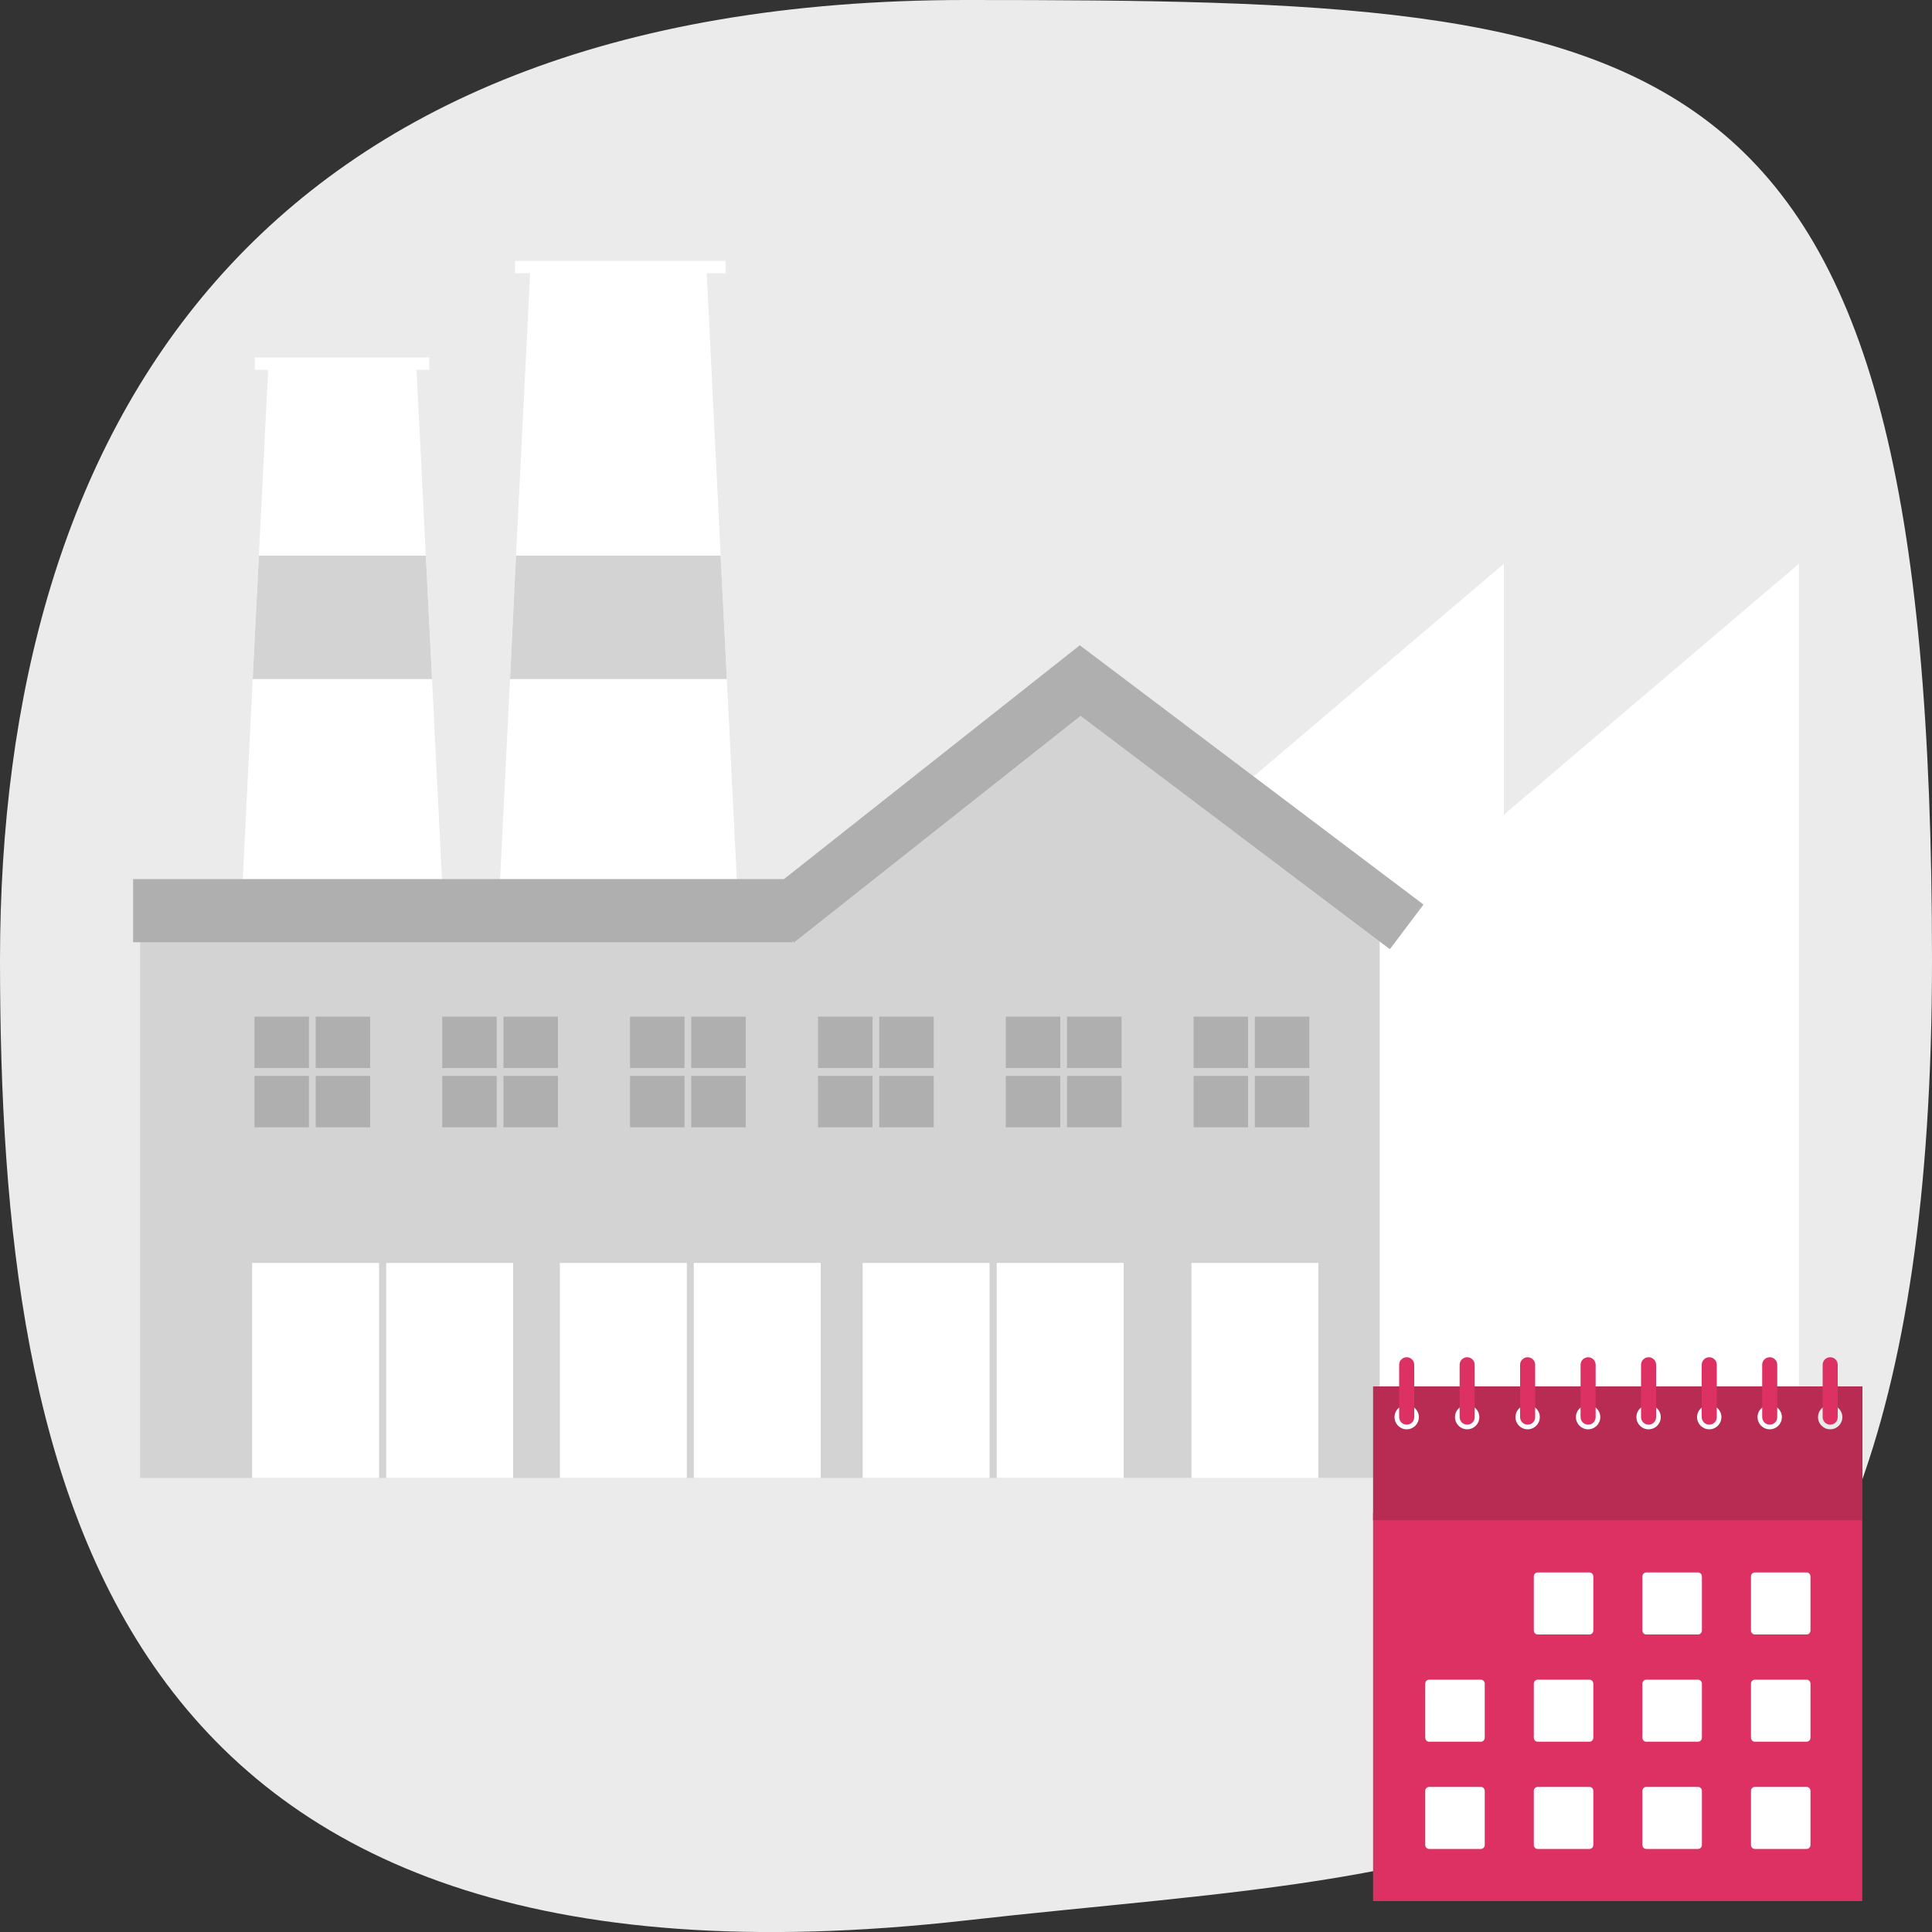 <?xml version="1.0" encoding="UTF-8"?>
<svg id="Ebene_1" xmlns="http://www.w3.org/2000/svg" version="1.1" viewBox="0 0 1000 1000">
  <rect x="0" y="0" width="1000" height="1000" fill="#333333" stroke="none"/>
  <!-- Generator: Adobe Illustrator 29.2.1, SVG Export Plug-In . SVG Version: 2.1.0 Build 116)  -->
  <defs>
    <style>
      .st0 {
        fill: #16aca7;
      }

      .st1 {
        fill: #cc1619;
      }

      .st2 {
        fill: #ebebeb;
      }

      .st3 {
        fill: #f9ca29;
      }

      .st4 {
        fill: #00903c;
      }

      .st5 {
        fill: #b82b52;
      }

      .st6 {
        fill: #009e94;
      }

      .st7 {
        fill: #afc30f;
      }

      .st8 {
        fill: #f39325;
      }

      .st9 {
        fill: #fff;
      }

      .st10 {
        fill: #b21718;
      }

      .st11 {
        fill: #289b37;
      }

      .st12 {
        fill: #e67916;
      }

      .st13 {
        fill: #ffcd00;
      }

      .st14 {
        fill: #de3163;
      }

      .st15 {
        fill: #f9b104;
      }

      .st16 {
        fill: #9caf10;
      }

      .st17 {
        display: none;
      }

      .st18 {
        fill: #d3d3d3;
      }

      .st19 {
        fill: #afafaf;
      }
    </style>
  </defs>
  <g id="HG">
    <path class="st2" d="M0,497C0,222.5,131,0,500,0s500,11.1,500,497-225.6,465.9-500,497C54.9,1044.3,0,771.4,0,497Z"/>
  </g>
  <g id="company">
    <g>
      <polygon class="st9" points="376.2 351.5 373 287.6 365.8 141.4 375.6 141.4 375.6 135 266.6 135 266.6 141.4 274.4 141.4 267.1 287.6 264 351.5 257.7 477.8 382.5 477.8 376.2 351.5"/>
      <polygon class="st18" points="376.2 351.5 264 351.5 267.1 287.6 373 287.6 376.2 351.5"/>
      <polygon class="st9" points="223.6 351.5 220.4 287.6 215.6 191.4 222.2 191.4 222.2 185 131.9 185 131.9 191.4 138.8 191.4 134 287.6 130.8 351.5 124.5 477.8 229.9 477.8 223.6 351.5"/>
      <polygon class="st9" points="778.4 421.7 778.4 291.8 577.9 462.2 577.9 765 730.7 765 730.7 765 931.1 765 931.1 291.8 778.4 421.7"/>
      <polygon class="st18" points="714.1 765 714.1 465.1 559.1 348.3 410.2 465.1 72.5 465.1 72.5 765 714.1 765"/>
      <g>
        <rect class="st19" x="131.7" y="526.2" width="28.2" height="26.6"/>
        <rect class="st19" x="163.4" y="526.2" width="28.2" height="26.6"/>
        <rect class="st19" x="131.7" y="556.9" width="28.2" height="26.6"/>
        <rect class="st19" x="163.4" y="556.9" width="28.2" height="26.6"/>
      </g>
      <g>
        <rect class="st19" x="228.9" y="526.2" width="28.2" height="26.6"/>
        <rect class="st19" x="260.6" y="526.2" width="28.2" height="26.6"/>
        <rect class="st19" x="228.9" y="556.9" width="28.2" height="26.6"/>
        <rect class="st19" x="260.6" y="556.9" width="28.2" height="26.6"/>
      </g>
      <g>
        <rect class="st19" x="326.1" y="526.2" width="28.2" height="26.6"/>
        <rect class="st19" x="357.8" y="526.2" width="28.2" height="26.6"/>
        <rect class="st19" x="326.1" y="556.9" width="28.2" height="26.6"/>
        <rect class="st19" x="357.8" y="556.9" width="28.2" height="26.6"/>
      </g>
      <g>
        <rect class="st19" x="423.4" y="526.2" width="28.2" height="26.6"/>
        <rect class="st19" x="455.1" y="526.2" width="28.2" height="26.6"/>
        <rect class="st19" x="423.4" y="556.9" width="28.2" height="26.6"/>
        <rect class="st19" x="455.1" y="556.9" width="28.2" height="26.6"/>
      </g>
      <g>
        <rect class="st19" x="520.6" y="526.2" width="28.2" height="26.6"/>
        <rect class="st19" x="552.3" y="526.2" width="28.2" height="26.6"/>
        <rect class="st19" x="520.6" y="556.9" width="28.2" height="26.6"/>
        <rect class="st19" x="552.3" y="556.9" width="28.2" height="26.6"/>
      </g>
      <g>
        <rect class="st19" x="617.8" y="526.2" width="28.2" height="26.6"/>
        <rect class="st19" x="649.5" y="526.2" width="28.2" height="26.6"/>
        <rect class="st19" x="617.8" y="556.9" width="28.2" height="26.6"/>
        <rect class="st19" x="649.5" y="556.9" width="28.2" height="26.6"/>
      </g>
      <rect class="st9" x="130.5" y="653.7" width="65.7" height="111.3"/>
      <rect class="st9" x="199.9" y="653.7" width="65.7" height="111.3"/>
      <rect class="st9" x="289.8" y="653.7" width="65.7" height="111.3"/>
      <rect class="st9" x="359.1" y="653.7" width="65.7" height="111.3"/>
      <rect class="st9" x="446.5" y="653.7" width="65.7" height="111.3"/>
      <rect class="st9" x="515.9" y="653.7" width="65.7" height="111.3"/>
      <rect class="st9" x="616.7" y="653.7" width="65.7" height="111.3"/>
      <polygon class="st19" points="558.9 334 405.8 455 68.9 455 68.9 487.7 410.3 487.7 410.3 486.9 411 487.8 559.3 370.5 719.4 491.3 736.8 468.2 558.9 334"/>
      <polygon class="st18" points="220.4 287.6 223.6 351.5 130.8 351.5 134 287.6 220.4 287.6"/>
    </g>
  </g>
  <g id="WIJ" class="st17">
    <rect class="st1" x="710.7" y="783.1" width="253.2" height="200.9"/>
    <path class="st10" d="M710.7,717.6v69.3h253.3v-69.3h-253.3ZM728.1,739.8c-3.5,0-6.3-2.8-6.3-6.3s2.8-6.3,6.3-6.3,6.3,2.8,6.3,6.3-2.8,6.3-6.3,6.3ZM759.4,739.8c-3.5,0-6.3-2.8-6.3-6.3s2.8-6.3,6.3-6.3,6.3,2.8,6.3,6.3-2.8,6.3-6.3,6.3ZM790.7,739.8c-3.5,0-6.3-2.8-6.3-6.3s2.8-6.3,6.3-6.3,6.3,2.8,6.3,6.3-2.8,6.3-6.3,6.3ZM822,739.8c-3.5,0-6.3-2.8-6.3-6.3s2.8-6.3,6.3-6.3,6.3,2.8,6.3,6.3-2.8,6.3-6.3,6.3ZM853.3,739.8c-3.5,0-6.3-2.8-6.3-6.3s2.8-6.3,6.3-6.3,6.3,2.8,6.3,6.3-2.8,6.3-6.3,6.3ZM884.7,739.8c-3.5,0-6.3-2.8-6.3-6.3s2.8-6.3,6.3-6.3,6.3,2.8,6.3,6.3-2.8,6.3-6.3,6.3ZM916,739.8c-3.5,0-6.3-2.8-6.3-6.3s2.8-6.3,6.3-6.3,6.3,2.8,6.3,6.3-2.8,6.3-6.3,6.3ZM947.3,739.8c-3.5,0-6.3-2.8-6.3-6.3s2.8-6.3,6.3-6.3,6.3,2.8,6.3,6.3-2.8,6.3-6.3,6.3Z"/>
    <g>
      <g>
        <path class="st9" d="M739.7,924.9h26.8c1.1,0,2,.9,2,2.1v27.9c0,1.2-.9,2.1-2,2.1h-26.8c-1.1,0-2-.9-2-2.1v-27.9c0-1.2.9-2.1,2-2.1Z"/>
        <path class="st9" d="M795.9,924.9h26.8c1.1,0,2,.9,2,2.1v27.9c0,1.2-.9,2.1-2,2.1h-26.8c-1.1,0-2-.9-2-2.1v-27.9c0-1.2.9-2.1,2-2.1Z"/>
        <path class="st9" d="M852.1,924.9h26.8c1.1,0,2,.9,2,2.1v27.9c0,1.2-.9,2.1-2,2.1h-26.8c-1.1,0-2-.9-2-2.1v-27.9c0-1.2.9-2.1,2-2.1Z"/>
        <path class="st9" d="M908.3,924.9h26.8c1.1,0,2,.9,2,2.1v27.9c0,1.2-.9,2.1-2,2.1h-26.8c-1.1,0-2-.9-2-2.1v-27.9c0-1.2.9-2.1,2-2.1Z"/>
      </g>
      <g>
        <path class="st9" d="M739.7,869.4h26.8c1.1,0,2,.9,2,2.1v27.9c0,1.2-.9,2.1-2,2.1h-26.8c-1.1,0-2-.9-2-2.1v-27.9c0-1.2.9-2.1,2-2.1Z"/>
        <path class="st9" d="M795.9,869.4h26.8c1.1,0,2,.9,2,2.1v27.9c0,1.2-.9,2.1-2,2.1h-26.8c-1.1,0-2-.9-2-2.1v-27.9c0-1.2.9-2.1,2-2.1Z"/>
        <path class="st9" d="M852.1,869.4h26.8c1.1,0,2,.9,2,2.1v27.9c0,1.2-.9,2.1-2,2.1h-26.8c-1.1,0-2-.9-2-2.1v-27.9c0-1.2.9-2.1,2-2.1Z"/>
        <path class="st9" d="M908.3,869.4h26.8c1.1,0,2,.9,2,2.1v27.9c0,1.2-.9,2.1-2,2.1h-26.8c-1.1,0-2-.9-2-2.1v-27.9c0-1.2.9-2.1,2-2.1Z"/>
      </g>
      <g>
        <path class="st9" d="M795.9,813.9h26.8c1.1,0,2,.9,2,2.1v27.9c0,1.2-.9,2.1-2,2.1h-26.8c-1.1,0-2-.9-2-2.1v-27.9c0-1.2.9-2.1,2-2.1Z"/>
        <path class="st9" d="M852.1,813.9h26.8c1.1,0,2,.9,2,2.1v27.9c0,1.2-.9,2.1-2,2.1h-26.8c-1.1,0-2-.9-2-2.1v-27.9c0-1.2.9-2.1,2-2.1Z"/>
        <path class="st9" d="M908.3,813.9h26.8c1.1,0,2,.9,2,2.1v27.9c0,1.2-.9,2.1-2,2.1h-26.8c-1.1,0-2-.9-2-2.1v-27.9c0-1.2.9-2.1,2-2.1Z"/>
      </g>
    </g>
    <g>
      <path class="st1" d="M728.1,702.5c-2.1,0-3.9,1.7-3.9,3.9v27.1c0,2.1,1.7,3.9,3.9,3.9s3.9-1.7,3.9-3.9v-27.1c0-2.1-1.7-3.9-3.9-3.9Z"/>
      <path class="st1" d="M759.4,702.5c-2.1,0-3.9,1.7-3.9,3.9v27.1c0,2.1,1.7,3.9,3.9,3.9s3.9-1.7,3.9-3.9v-27.1c0-2.1-1.7-3.9-3.9-3.9Z"/>
      <path class="st1" d="M790.7,702.5c-2.1,0-3.9,1.7-3.9,3.9v27.1c0,2.1,1.7,3.9,3.9,3.9s3.9-1.7,3.9-3.9v-27.1c0-2.1-1.7-3.9-3.9-3.9Z"/>
      <path class="st1" d="M822,702.5c-2.1,0-3.9,1.7-3.9,3.9v27.1c0,2.1,1.7,3.9,3.9,3.9s3.9-1.7,3.9-3.9v-27.1c0-2.1-1.7-3.9-3.9-3.9Z"/>
      <path class="st1" d="M853.3,702.5c-2.1,0-3.9,1.7-3.9,3.9v27.1c0,2.1,1.7,3.9,3.9,3.9s3.9-1.7,3.9-3.9v-27.1c0-2.1-1.7-3.9-3.9-3.9Z"/>
      <path class="st1" d="M884.7,702.5c-2.1,0-3.9,1.7-3.9,3.9v27.1c0,2.1,1.7,3.9,3.9,3.9s3.9-1.7,3.9-3.9v-27.1c0-2.1-1.7-3.9-3.9-3.9Z"/>
      <path class="st1" d="M916,702.5c-2.1,0-3.9,1.7-3.9,3.9v27.1c0,2.1,1.7,3.9,3.9,3.9s3.9-1.7,3.9-3.9v-27.1c0-2.1-1.7-3.9-3.9-3.9Z"/>
      <path class="st1" d="M947.3,702.5c-2.1,0-3.9,1.7-3.9,3.9v27.1c0,2.1,1.7,3.9,3.9,3.9s3.9-1.7,3.9-3.9v-27.1c0-2.1-1.7-3.9-3.9-3.9Z"/>
    </g>
  </g>
  <g id="OÖJ">
    <rect class="st14" x="710.7" y="783.1" width="253.2" height="200.9"/>
    <path class="st5" d="M710.7,717.6v69.3h253.3v-69.3h-253.3ZM728.1,739.8c-3.5,0-6.3-2.8-6.3-6.3s2.8-6.3,6.3-6.3,6.3,2.8,6.3,6.3-2.8,6.3-6.3,6.3ZM759.4,739.8c-3.5,0-6.3-2.8-6.3-6.3s2.8-6.3,6.3-6.3,6.3,2.8,6.3,6.3-2.8,6.3-6.3,6.3ZM790.7,739.8c-3.5,0-6.3-2.8-6.3-6.3s2.8-6.3,6.3-6.3,6.3,2.8,6.3,6.3-2.8,6.3-6.3,6.3ZM822,739.8c-3.5,0-6.3-2.8-6.3-6.3s2.8-6.3,6.3-6.3,6.3,2.8,6.3,6.3-2.8,6.3-6.3,6.3ZM853.3,739.8c-3.5,0-6.3-2.8-6.3-6.3s2.8-6.3,6.3-6.3,6.3,2.8,6.3,6.3-2.8,6.3-6.3,6.3ZM884.7,739.8c-3.5,0-6.3-2.8-6.3-6.3s2.8-6.3,6.3-6.3,6.3,2.8,6.3,6.3-2.8,6.3-6.3,6.3ZM916,739.8c-3.5,0-6.3-2.8-6.3-6.3s2.8-6.3,6.3-6.3,6.3,2.8,6.3,6.3-2.8,6.3-6.3,6.3ZM947.3,739.8c-3.5,0-6.3-2.8-6.3-6.3s2.8-6.3,6.3-6.3,6.3,2.8,6.3,6.3-2.8,6.3-6.3,6.3Z"/>
    <g>
      <g>
        <path class="st9" d="M739.7,924.9h26.8c1.1,0,2,.9,2,2.1v27.9c0,1.2-.9,2.1-2,2.1h-26.8c-1.1,0-2-.9-2-2.1v-27.9c0-1.2.9-2.1,2-2.1Z"/>
        <path class="st9" d="M795.9,924.9h26.8c1.1,0,2,.9,2,2.1v27.9c0,1.2-.9,2.1-2,2.1h-26.8c-1.1,0-2-.9-2-2.1v-27.9c0-1.2.9-2.1,2-2.1Z"/>
        <path class="st9" d="M852.1,924.9h26.8c1.1,0,2,.9,2,2.1v27.9c0,1.2-.9,2.1-2,2.1h-26.8c-1.1,0-2-.9-2-2.1v-27.9c0-1.2.9-2.1,2-2.1Z"/>
        <path class="st9" d="M908.3,924.9h26.8c1.1,0,2,.9,2,2.1v27.9c0,1.2-.9,2.1-2,2.1h-26.8c-1.1,0-2-.9-2-2.1v-27.9c0-1.2.9-2.1,2-2.1Z"/>
      </g>
      <g>
        <path class="st9" d="M739.7,869.4h26.8c1.1,0,2,.9,2,2.1v27.9c0,1.2-.9,2.1-2,2.1h-26.8c-1.1,0-2-.9-2-2.1v-27.9c0-1.2.9-2.1,2-2.1Z"/>
        <path class="st9" d="M795.9,869.4h26.8c1.1,0,2,.9,2,2.1v27.9c0,1.2-.9,2.1-2,2.1h-26.8c-1.1,0-2-.9-2-2.1v-27.9c0-1.2.9-2.1,2-2.1Z"/>
        <path class="st9" d="M852.1,869.4h26.8c1.1,0,2,.9,2,2.1v27.9c0,1.2-.9,2.1-2,2.1h-26.8c-1.1,0-2-.9-2-2.1v-27.9c0-1.2.9-2.1,2-2.1Z"/>
        <path class="st9" d="M908.3,869.4h26.8c1.1,0,2,.9,2,2.1v27.9c0,1.2-.9,2.1-2,2.1h-26.8c-1.1,0-2-.9-2-2.1v-27.9c0-1.2.9-2.1,2-2.1Z"/>
      </g>
      <g>
        <path class="st9" d="M795.9,813.9h26.8c1.1,0,2,.9,2,2.1v27.9c0,1.2-.9,2.1-2,2.1h-26.8c-1.1,0-2-.9-2-2.1v-27.9c0-1.2.9-2.1,2-2.1Z"/>
        <path class="st9" d="M852.1,813.9h26.8c1.1,0,2,.9,2,2.1v27.9c0,1.2-.9,2.1-2,2.1h-26.8c-1.1,0-2-.9-2-2.1v-27.9c0-1.2.9-2.1,2-2.1Z"/>
        <path class="st9" d="M908.3,813.9h26.8c1.1,0,2,.9,2,2.1v27.9c0,1.2-.9,2.1-2,2.1h-26.8c-1.1,0-2-.9-2-2.1v-27.9c0-1.2.9-2.1,2-2.1Z"/>
      </g>
    </g>
    <g>
      <path class="st14" d="M728.1,702.5c-2.1,0-3.9,1.7-3.9,3.9v27.1c0,2.1,1.7,3.9,3.9,3.9s3.9-1.7,3.9-3.9v-27.1c0-2.1-1.7-3.9-3.9-3.9Z"/>
      <path class="st14" d="M759.4,702.5c-2.1,0-3.9,1.7-3.9,3.9v27.1c0,2.1,1.7,3.9,3.9,3.9s3.9-1.7,3.9-3.9v-27.1c0-2.1-1.7-3.9-3.9-3.9Z"/>
      <path class="st14" d="M790.7,702.5c-2.1,0-3.9,1.7-3.9,3.9v27.1c0,2.1,1.7,3.9,3.9,3.9s3.9-1.7,3.9-3.9v-27.1c0-2.1-1.7-3.9-3.9-3.9Z"/>
      <path class="st14" d="M822,702.5c-2.1,0-3.9,1.7-3.9,3.9v27.1c0,2.1,1.7,3.9,3.9,3.9s3.9-1.7,3.9-3.9v-27.1c0-2.1-1.7-3.9-3.9-3.9Z"/>
      <path class="st14" d="M853.3,702.5c-2.1,0-3.9,1.7-3.9,3.9v27.1c0,2.1,1.7,3.9,3.9,3.9s3.9-1.7,3.9-3.9v-27.1c0-2.1-1.7-3.9-3.9-3.9Z"/>
      <path class="st14" d="M884.7,702.5c-2.1,0-3.9,1.7-3.9,3.9v27.1c0,2.1,1.7,3.9,3.9,3.9s3.9-1.7,3.9-3.9v-27.1c0-2.1-1.7-3.9-3.9-3.9Z"/>
      <path class="st14" d="M916,702.5c-2.1,0-3.9,1.7-3.9,3.9v27.1c0,2.1,1.7,3.9,3.9,3.9s3.9-1.7,3.9-3.9v-27.1c0-2.1-1.7-3.9-3.9-3.9Z"/>
      <path class="st14" d="M947.3,702.5c-2.1,0-3.9,1.7-3.9,3.9v27.1c0,2.1,1.7,3.9,3.9,3.9s3.9-1.7,3.9-3.9v-27.1c0-2.1-1.7-3.9-3.9-3.9Z"/>
    </g>
  </g>
  <g id="TIJ" class="st17">
    <g>
      <rect class="st13" x="710.7" y="783.1" width="253.2" height="200.9"/>
      <path class="st15" d="M710.7,717.6v69.3h253.3v-69.3h-253.3ZM728.1,739.8c-3.5,0-6.3-2.8-6.3-6.3s2.8-6.3,6.3-6.3,6.3,2.8,6.3,6.3-2.8,6.3-6.3,6.3ZM759.4,739.8c-3.5,0-6.3-2.8-6.3-6.3s2.8-6.3,6.3-6.3,6.3,2.8,6.3,6.3-2.8,6.3-6.3,6.3ZM790.7,739.8c-3.5,0-6.3-2.8-6.3-6.3s2.8-6.3,6.3-6.3,6.3,2.8,6.3,6.3-2.8,6.3-6.3,6.3ZM822,739.8c-3.5,0-6.3-2.8-6.3-6.3s2.8-6.3,6.3-6.3,6.3,2.8,6.3,6.3-2.8,6.3-6.3,6.3ZM853.3,739.8c-3.5,0-6.3-2.8-6.3-6.3s2.8-6.3,6.3-6.3,6.3,2.8,6.3,6.3-2.8,6.3-6.3,6.3ZM884.7,739.8c-3.5,0-6.3-2.8-6.3-6.3s2.8-6.3,6.3-6.3,6.3,2.8,6.3,6.3-2.8,6.3-6.3,6.3ZM916,739.8c-3.5,0-6.3-2.8-6.3-6.3s2.8-6.3,6.3-6.3,6.3,2.8,6.3,6.3-2.8,6.3-6.3,6.3ZM947.3,739.8c-3.5,0-6.3-2.8-6.3-6.3s2.8-6.3,6.3-6.3,6.3,2.8,6.3,6.3-2.8,6.3-6.3,6.3Z"/>
      <g>
        <g>
          <path class="st9" d="M739.7,924.9h26.8c1.1,0,2,.9,2,2.1v27.9c0,1.2-.9,2.1-2,2.1h-26.8c-1.1,0-2-.9-2-2.1v-27.9c0-1.2.9-2.1,2-2.1Z"/>
          <path class="st9" d="M795.9,924.9h26.8c1.1,0,2,.9,2,2.1v27.9c0,1.2-.9,2.1-2,2.1h-26.8c-1.1,0-2-.9-2-2.1v-27.9c0-1.2.9-2.1,2-2.1Z"/>
          <path class="st9" d="M852.1,924.9h26.8c1.1,0,2,.9,2,2.1v27.9c0,1.2-.9,2.1-2,2.1h-26.8c-1.1,0-2-.9-2-2.1v-27.9c0-1.2.9-2.1,2-2.1Z"/>
          <path class="st9" d="M908.3,924.9h26.8c1.1,0,2,.9,2,2.1v27.9c0,1.2-.9,2.1-2,2.1h-26.8c-1.1,0-2-.9-2-2.1v-27.9c0-1.2.9-2.1,2-2.1Z"/>
        </g>
        <g>
          <path class="st9" d="M739.7,869.4h26.8c1.1,0,2,.9,2,2.1v27.9c0,1.2-.9,2.1-2,2.1h-26.8c-1.1,0-2-.9-2-2.1v-27.9c0-1.2.9-2.1,2-2.1Z"/>
          <path class="st9" d="M795.9,869.4h26.8c1.1,0,2,.9,2,2.1v27.9c0,1.2-.9,2.1-2,2.1h-26.8c-1.1,0-2-.9-2-2.1v-27.9c0-1.2.9-2.1,2-2.1Z"/>
          <path class="st9" d="M852.1,869.4h26.8c1.1,0,2,.9,2,2.1v27.9c0,1.2-.9,2.1-2,2.1h-26.8c-1.1,0-2-.9-2-2.1v-27.9c0-1.2.9-2.1,2-2.1Z"/>
          <path class="st9" d="M908.3,869.4h26.8c1.1,0,2,.9,2,2.1v27.9c0,1.2-.9,2.1-2,2.1h-26.8c-1.1,0-2-.9-2-2.1v-27.9c0-1.2.9-2.1,2-2.1Z"/>
        </g>
        <g>
          <path class="st9" d="M795.9,813.9h26.8c1.1,0,2,.9,2,2.1v27.9c0,1.2-.9,2.1-2,2.1h-26.8c-1.1,0-2-.9-2-2.1v-27.9c0-1.2.9-2.1,2-2.1Z"/>
          <path class="st9" d="M852.1,813.9h26.8c1.1,0,2,.9,2,2.1v27.9c0,1.2-.9,2.1-2,2.1h-26.8c-1.1,0-2-.9-2-2.1v-27.9c0-1.2.9-2.1,2-2.1Z"/>
          <path class="st9" d="M908.3,813.9h26.8c1.1,0,2,.9,2,2.1v27.9c0,1.2-.9,2.1-2,2.1h-26.8c-1.1,0-2-.9-2-2.1v-27.9c0-1.2.9-2.1,2-2.1Z"/>
        </g>
      </g>
      <path class="st13" d="M728.1,702.5c-2.1,0-3.9,1.7-3.9,3.9v27.1c0,2.1,1.7,3.9,3.9,3.9s3.9-1.7,3.9-3.9v-27.1c0-2.1-1.7-3.9-3.9-3.9Z"/>
      <path class="st13" d="M759.4,702.5c-2.1,0-3.9,1.7-3.9,3.9v27.1c0,2.1,1.7,3.9,3.9,3.9s3.9-1.7,3.9-3.9v-27.1c0-2.1-1.7-3.9-3.9-3.9Z"/>
      <path class="st13" d="M790.7,702.5c-2.1,0-3.9,1.7-3.9,3.9v27.1c0,2.1,1.7,3.9,3.9,3.9s3.9-1.7,3.9-3.9v-27.1c0-2.1-1.7-3.9-3.9-3.9Z"/>
      <path class="st13" d="M822,702.5c-2.1,0-3.9,1.7-3.9,3.9v27.1c0,2.1,1.7,3.9,3.9,3.9s3.9-1.7,3.9-3.9v-27.1c0-2.1-1.7-3.9-3.9-3.9Z"/>
      <path class="st13" d="M853.3,702.5c-2.1,0-3.9,1.7-3.9,3.9v27.1c0,2.1,1.7,3.9,3.9,3.9s3.9-1.7,3.9-3.9v-27.1c0-2.1-1.7-3.9-3.9-3.9Z"/>
      <path class="st13" d="M884.7,702.5c-2.1,0-3.9,1.7-3.9,3.9v27.1c0,2.1,1.7,3.9,3.9,3.9s3.9-1.7,3.9-3.9v-27.1c0-2.1-1.7-3.9-3.9-3.9Z"/>
      <path class="st13" d="M916,702.5c-2.1,0-3.9,1.7-3.9,3.9v27.1c0,2.1,1.7,3.9,3.9,3.9s3.9-1.7,3.9-3.9v-27.1c0-2.1-1.7-3.9-3.9-3.9Z"/>
      <path class="st13" d="M947.3,702.5c-2.1,0-3.9,1.7-3.9,3.9v27.1c0,2.1,1.7,3.9,3.9,3.9s3.9-1.7,3.9-3.9v-27.1c0-2.1-1.7-3.9-3.9-3.9Z"/>
    </g>
  </g>
  <g id="SÜJ" class="st17">
    <rect class="st7" x="710.7" y="783.1" width="253.2" height="200.9"/>
    <path class="st16" d="M710.7,717.6v69.3h253.3v-69.3h-253.3ZM728.1,739.8c-3.5,0-6.3-2.8-6.3-6.3s2.8-6.3,6.3-6.3,6.3,2.8,6.3,6.3-2.8,6.3-6.3,6.3ZM759.4,739.8c-3.5,0-6.3-2.8-6.3-6.3s2.8-6.3,6.3-6.3,6.3,2.8,6.3,6.3-2.8,6.3-6.3,6.3ZM790.7,739.8c-3.5,0-6.3-2.8-6.3-6.3s2.8-6.3,6.3-6.3,6.3,2.8,6.3,6.3-2.8,6.3-6.3,6.3ZM822,739.8c-3.5,0-6.3-2.8-6.3-6.3s2.8-6.3,6.3-6.3,6.3,2.8,6.3,6.3-2.8,6.3-6.3,6.3ZM853.3,739.8c-3.5,0-6.3-2.8-6.3-6.3s2.8-6.3,6.3-6.3,6.3,2.8,6.3,6.3-2.8,6.3-6.3,6.3ZM884.7,739.8c-3.5,0-6.3-2.8-6.3-6.3s2.8-6.3,6.3-6.3,6.3,2.8,6.3,6.3-2.8,6.3-6.3,6.3ZM916,739.8c-3.5,0-6.3-2.8-6.3-6.3s2.8-6.3,6.3-6.3,6.3,2.8,6.3,6.3-2.8,6.3-6.3,6.3ZM947.3,739.8c-3.5,0-6.3-2.8-6.3-6.3s2.8-6.3,6.3-6.3,6.3,2.8,6.3,6.3-2.8,6.3-6.3,6.3Z"/>
    <g>
      <g>
        <path class="st9" d="M739.7,924.9h26.8c1.1,0,2,.9,2,2.1v27.9c0,1.2-.9,2.1-2,2.1h-26.8c-1.1,0-2-.9-2-2.1v-27.9c0-1.2.9-2.1,2-2.1Z"/>
        <path class="st9" d="M795.9,924.9h26.8c1.1,0,2,.9,2,2.1v27.9c0,1.2-.9,2.1-2,2.1h-26.8c-1.1,0-2-.9-2-2.1v-27.9c0-1.2.9-2.1,2-2.1Z"/>
        <path class="st9" d="M852.1,924.9h26.8c1.1,0,2,.9,2,2.1v27.9c0,1.2-.9,2.1-2,2.1h-26.8c-1.1,0-2-.9-2-2.1v-27.9c0-1.2.9-2.1,2-2.1Z"/>
        <path class="st9" d="M908.3,924.9h26.8c1.1,0,2,.9,2,2.1v27.9c0,1.2-.9,2.1-2,2.1h-26.8c-1.1,0-2-.9-2-2.1v-27.9c0-1.2.9-2.1,2-2.1Z"/>
      </g>
      <g>
        <path class="st9" d="M739.7,869.4h26.8c1.1,0,2,.9,2,2.1v27.9c0,1.2-.9,2.1-2,2.1h-26.8c-1.1,0-2-.9-2-2.1v-27.9c0-1.2.9-2.1,2-2.1Z"/>
        <path class="st9" d="M795.9,869.4h26.8c1.1,0,2,.9,2,2.1v27.9c0,1.2-.9,2.1-2,2.1h-26.8c-1.1,0-2-.9-2-2.1v-27.9c0-1.2.9-2.1,2-2.1Z"/>
        <path class="st9" d="M852.1,869.4h26.8c1.1,0,2,.9,2,2.1v27.9c0,1.2-.9,2.1-2,2.1h-26.8c-1.1,0-2-.9-2-2.1v-27.9c0-1.2.9-2.1,2-2.1Z"/>
        <path class="st9" d="M908.3,869.4h26.8c1.1,0,2,.9,2,2.1v27.9c0,1.2-.9,2.1-2,2.1h-26.8c-1.1,0-2-.9-2-2.1v-27.9c0-1.2.9-2.1,2-2.1Z"/>
      </g>
      <g>
        <path class="st9" d="M795.9,813.9h26.8c1.1,0,2,.9,2,2.1v27.9c0,1.2-.9,2.1-2,2.1h-26.8c-1.1,0-2-.9-2-2.1v-27.9c0-1.2.9-2.1,2-2.1Z"/>
        <path class="st9" d="M852.1,813.9h26.8c1.1,0,2,.9,2,2.1v27.9c0,1.2-.9,2.1-2,2.1h-26.8c-1.1,0-2-.9-2-2.1v-27.9c0-1.2.9-2.1,2-2.1Z"/>
        <path class="st9" d="M908.3,813.9h26.8c1.1,0,2,.9,2,2.1v27.9c0,1.2-.9,2.1-2,2.1h-26.8c-1.1,0-2-.9-2-2.1v-27.9c0-1.2.9-2.1,2-2.1Z"/>
      </g>
    </g>
    <g>
      <path class="st7" d="M728.1,702.5c-2.1,0-3.9,1.7-3.9,3.9v27.1c0,2.1,1.7,3.9,3.9,3.9s3.9-1.7,3.9-3.9v-27.1c0-2.1-1.7-3.9-3.9-3.9Z"/>
      <path class="st7" d="M759.4,702.5c-2.1,0-3.9,1.7-3.9,3.9v27.1c0,2.1,1.7,3.9,3.9,3.9s3.9-1.7,3.9-3.9v-27.1c0-2.1-1.7-3.9-3.9-3.9Z"/>
      <path class="st7" d="M790.7,702.5c-2.1,0-3.9,1.7-3.9,3.9v27.1c0,2.1,1.7,3.9,3.9,3.9s3.9-1.7,3.9-3.9v-27.1c0-2.1-1.7-3.9-3.9-3.9Z"/>
      <path class="st7" d="M822,702.5c-2.1,0-3.9,1.7-3.9,3.9v27.1c0,2.1,1.7,3.9,3.9,3.9s3.9-1.7,3.9-3.9v-27.1c0-2.1-1.7-3.9-3.9-3.9Z"/>
      <path class="st7" d="M853.3,702.5c-2.1,0-3.9,1.7-3.9,3.9v27.1c0,2.1,1.7,3.9,3.9,3.9s3.9-1.7,3.9-3.9v-27.1c0-2.1-1.7-3.9-3.9-3.9Z"/>
      <path class="st7" d="M884.7,702.5c-2.1,0-3.9,1.7-3.9,3.9v27.1c0,2.1,1.7,3.9,3.9,3.9s3.9-1.7,3.9-3.9v-27.1c0-2.1-1.7-3.9-3.9-3.9Z"/>
      <path class="st7" d="M916,702.5c-2.1,0-3.9,1.7-3.9,3.9v27.1c0,2.1,1.7,3.9,3.9,3.9s3.9-1.7,3.9-3.9v-27.1c0-2.1-1.7-3.9-3.9-3.9Z"/>
      <path class="st7" d="M947.3,702.5c-2.1,0-3.9,1.7-3.9,3.9v27.1c0,2.1,1.7,3.9,3.9,3.9s3.9-1.7,3.9-3.9v-27.1c0-2.1-1.7-3.9-3.9-3.9Z"/>
    </g>
  </g>
  <g id="STJ" class="st17">
    <rect class="st11" x="710.7" y="783.1" width="253.2" height="200.9"/>
    <path class="st4" d="M710.7,717.6v69.3h253.3v-69.3h-253.3ZM728.1,739.8c-3.5,0-6.3-2.8-6.3-6.3s2.8-6.3,6.3-6.3,6.3,2.8,6.3,6.3-2.8,6.3-6.3,6.3ZM759.4,739.8c-3.5,0-6.3-2.8-6.3-6.3s2.8-6.3,6.3-6.3,6.3,2.8,6.3,6.3-2.8,6.3-6.3,6.3ZM790.7,739.8c-3.5,0-6.3-2.8-6.3-6.3s2.8-6.3,6.3-6.3,6.3,2.8,6.3,6.3-2.8,6.3-6.3,6.3ZM822,739.8c-3.5,0-6.3-2.8-6.3-6.3s2.8-6.3,6.3-6.3,6.3,2.8,6.3,6.3-2.8,6.3-6.3,6.3ZM853.3,739.8c-3.5,0-6.3-2.8-6.3-6.3s2.8-6.3,6.3-6.3,6.3,2.8,6.3,6.3-2.8,6.3-6.3,6.3ZM884.7,739.8c-3.5,0-6.3-2.8-6.3-6.3s2.8-6.3,6.3-6.3,6.3,2.8,6.3,6.3-2.8,6.3-6.3,6.3ZM916,739.8c-3.5,0-6.3-2.8-6.3-6.3s2.8-6.3,6.3-6.3,6.3,2.8,6.3,6.3-2.8,6.3-6.3,6.3ZM947.3,739.8c-3.5,0-6.3-2.8-6.3-6.3s2.8-6.3,6.3-6.3,6.3,2.8,6.3,6.3-2.8,6.3-6.3,6.3Z"/>
    <g>
      <g>
        <path class="st9" d="M739.7,924.9h26.8c1.1,0,2,.9,2,2.1v27.9c0,1.2-.9,2.1-2,2.1h-26.8c-1.1,0-2-.9-2-2.1v-27.9c0-1.2.9-2.1,2-2.1Z"/>
        <path class="st9" d="M795.9,924.9h26.8c1.1,0,2,.9,2,2.1v27.9c0,1.2-.9,2.1-2,2.1h-26.8c-1.1,0-2-.9-2-2.1v-27.9c0-1.2.9-2.1,2-2.1Z"/>
        <path class="st9" d="M852.1,924.9h26.8c1.1,0,2,.9,2,2.1v27.9c0,1.2-.9,2.1-2,2.1h-26.8c-1.1,0-2-.9-2-2.1v-27.9c0-1.2.9-2.1,2-2.1Z"/>
        <path class="st9" d="M908.3,924.9h26.8c1.1,0,2,.9,2,2.1v27.9c0,1.2-.9,2.1-2,2.1h-26.8c-1.1,0-2-.9-2-2.1v-27.9c0-1.2.9-2.1,2-2.1Z"/>
      </g>
      <g>
        <path class="st9" d="M739.7,869.4h26.8c1.1,0,2,.9,2,2.1v27.9c0,1.2-.9,2.1-2,2.1h-26.8c-1.1,0-2-.9-2-2.1v-27.9c0-1.2.9-2.1,2-2.1Z"/>
        <path class="st9" d="M795.9,869.4h26.8c1.1,0,2,.9,2,2.1v27.9c0,1.2-.9,2.1-2,2.1h-26.8c-1.1,0-2-.9-2-2.1v-27.9c0-1.2.9-2.1,2-2.1Z"/>
        <path class="st9" d="M852.1,869.4h26.8c1.1,0,2,.9,2,2.1v27.9c0,1.2-.9,2.1-2,2.1h-26.8c-1.1,0-2-.9-2-2.1v-27.9c0-1.2.9-2.1,2-2.1Z"/>
        <path class="st9" d="M908.3,869.4h26.8c1.1,0,2,.9,2,2.1v27.9c0,1.2-.9,2.1-2,2.1h-26.8c-1.1,0-2-.9-2-2.1v-27.9c0-1.2.9-2.1,2-2.1Z"/>
      </g>
      <g>
        <path class="st9" d="M795.9,813.9h26.8c1.1,0,2,.9,2,2.1v27.9c0,1.2-.9,2.1-2,2.1h-26.8c-1.1,0-2-.9-2-2.1v-27.9c0-1.2.9-2.1,2-2.1Z"/>
        <path class="st9" d="M852.1,813.9h26.8c1.1,0,2,.9,2,2.1v27.9c0,1.2-.9,2.1-2,2.1h-26.8c-1.1,0-2-.9-2-2.1v-27.9c0-1.2.9-2.1,2-2.1Z"/>
        <path class="st9" d="M908.3,813.9h26.8c1.1,0,2,.9,2,2.1v27.9c0,1.2-.9,2.1-2,2.1h-26.8c-1.1,0-2-.9-2-2.1v-27.9c0-1.2.9-2.1,2-2.1Z"/>
      </g>
    </g>
    <g>
      <path class="st11" d="M728.1,702.5c-2.1,0-3.9,1.7-3.9,3.9v27.1c0,2.1,1.7,3.9,3.9,3.9s3.9-1.7,3.9-3.9v-27.1c0-2.1-1.7-3.9-3.9-3.9Z"/>
      <path class="st11" d="M759.4,702.5c-2.1,0-3.9,1.7-3.9,3.9v27.1c0,2.1,1.7,3.9,3.9,3.9s3.9-1.7,3.9-3.9v-27.1c0-2.1-1.7-3.9-3.9-3.9Z"/>
      <path class="st11" d="M790.7,702.5c-2.1,0-3.9,1.7-3.9,3.9v27.1c0,2.1,1.7,3.9,3.9,3.9s3.9-1.7,3.9-3.9v-27.1c0-2.1-1.7-3.9-3.9-3.9Z"/>
      <path class="st11" d="M822,702.5c-2.1,0-3.9,1.7-3.9,3.9v27.1c0,2.1,1.7,3.9,3.9,3.9s3.9-1.7,3.9-3.9v-27.1c0-2.1-1.7-3.9-3.9-3.9Z"/>
      <path class="st11" d="M853.3,702.5c-2.1,0-3.9,1.7-3.9,3.9v27.1c0,2.1,1.7,3.9,3.9,3.9s3.9-1.7,3.9-3.9v-27.1c0-2.1-1.7-3.9-3.9-3.9Z"/>
      <path class="st11" d="M884.7,702.5c-2.1,0-3.9,1.7-3.9,3.9v27.1c0,2.1,1.7,3.9,3.9,3.9s3.9-1.7,3.9-3.9v-27.1c0-2.1-1.7-3.9-3.9-3.9Z"/>
      <path class="st11" d="M916,702.5c-2.1,0-3.9,1.7-3.9,3.9v27.1c0,2.1,1.7,3.9,3.9,3.9s3.9-1.7,3.9-3.9v-27.1c0-2.1-1.7-3.9-3.9-3.9Z"/>
      <path class="st11" d="M947.3,702.5c-2.1,0-3.9,1.7-3.9,3.9v27.1c0,2.1,1.7,3.9,3.9,3.9s3.9-1.7,3.9-3.9v-27.1c0-2.1-1.7-3.9-3.9-3.9Z"/>
    </g>
  </g>
  <g id="SAJ" class="st17">
    <rect class="st0" x="710.7" y="783.1" width="253.2" height="200.9"/>
    <path class="st6" d="M710.7,717.6v69.3h253.3v-69.3h-253.3ZM728.1,739.8c-3.5,0-6.3-2.8-6.3-6.3s2.8-6.3,6.3-6.3,6.3,2.8,6.3,6.3-2.8,6.3-6.3,6.3ZM759.4,739.8c-3.5,0-6.3-2.8-6.3-6.3s2.8-6.3,6.3-6.3,6.3,2.8,6.3,6.3-2.8,6.3-6.3,6.3ZM790.7,739.8c-3.5,0-6.3-2.8-6.3-6.3s2.8-6.3,6.3-6.3,6.3,2.8,6.3,6.3-2.8,6.3-6.3,6.3ZM822,739.8c-3.5,0-6.3-2.8-6.3-6.3s2.8-6.3,6.3-6.3,6.3,2.8,6.3,6.3-2.8,6.3-6.3,6.3ZM853.3,739.8c-3.5,0-6.3-2.8-6.3-6.3s2.8-6.3,6.3-6.3,6.3,2.8,6.3,6.3-2.8,6.3-6.3,6.3ZM884.7,739.8c-3.5,0-6.3-2.8-6.3-6.3s2.8-6.3,6.3-6.3,6.3,2.8,6.3,6.3-2.8,6.3-6.3,6.3ZM916,739.8c-3.5,0-6.3-2.8-6.3-6.3s2.8-6.3,6.3-6.3,6.3,2.8,6.3,6.3-2.8,6.3-6.3,6.3ZM947.3,739.8c-3.5,0-6.3-2.8-6.3-6.3s2.8-6.3,6.3-6.3,6.3,2.8,6.3,6.3-2.8,6.3-6.3,6.3Z"/>
    <g>
      <g>
        <path class="st9" d="M739.7,924.9h26.8c1.1,0,2,.9,2,2.1v27.9c0,1.2-.9,2.1-2,2.1h-26.8c-1.1,0-2-.9-2-2.1v-27.9c0-1.2.9-2.1,2-2.1Z"/>
        <path class="st9" d="M795.9,924.9h26.8c1.1,0,2,.9,2,2.1v27.9c0,1.2-.9,2.1-2,2.1h-26.8c-1.1,0-2-.9-2-2.1v-27.9c0-1.2.9-2.1,2-2.1Z"/>
        <path class="st9" d="M852.1,924.9h26.8c1.1,0,2,.9,2,2.1v27.9c0,1.2-.9,2.1-2,2.1h-26.8c-1.1,0-2-.9-2-2.1v-27.9c0-1.2.9-2.1,2-2.1Z"/>
        <path class="st9" d="M908.3,924.9h26.8c1.1,0,2,.9,2,2.1v27.9c0,1.2-.9,2.1-2,2.1h-26.8c-1.1,0-2-.9-2-2.1v-27.9c0-1.2.9-2.1,2-2.1Z"/>
      </g>
      <g>
        <path class="st9" d="M739.7,869.4h26.8c1.1,0,2,.9,2,2.1v27.9c0,1.2-.9,2.1-2,2.1h-26.8c-1.1,0-2-.9-2-2.1v-27.9c0-1.2.9-2.1,2-2.1Z"/>
        <path class="st9" d="M795.9,869.4h26.8c1.1,0,2,.9,2,2.1v27.9c0,1.2-.9,2.1-2,2.1h-26.8c-1.1,0-2-.9-2-2.1v-27.9c0-1.2.9-2.1,2-2.1Z"/>
        <path class="st9" d="M852.1,869.4h26.8c1.1,0,2,.9,2,2.1v27.9c0,1.2-.9,2.1-2,2.1h-26.8c-1.1,0-2-.9-2-2.1v-27.9c0-1.2.9-2.1,2-2.1Z"/>
        <path class="st9" d="M908.3,869.4h26.8c1.1,0,2,.9,2,2.1v27.9c0,1.2-.9,2.1-2,2.1h-26.8c-1.1,0-2-.9-2-2.1v-27.9c0-1.2.9-2.1,2-2.1Z"/>
      </g>
      <g>
        <path class="st9" d="M795.9,813.9h26.8c1.1,0,2,.9,2,2.1v27.9c0,1.2-.9,2.1-2,2.1h-26.8c-1.1,0-2-.9-2-2.1v-27.9c0-1.2.9-2.1,2-2.1Z"/>
        <path class="st9" d="M852.1,813.9h26.8c1.1,0,2,.9,2,2.1v27.9c0,1.2-.9,2.1-2,2.1h-26.8c-1.1,0-2-.9-2-2.1v-27.9c0-1.2.9-2.1,2-2.1Z"/>
        <path class="st9" d="M908.3,813.9h26.8c1.1,0,2,.9,2,2.1v27.9c0,1.2-.9,2.1-2,2.1h-26.8c-1.1,0-2-.9-2-2.1v-27.9c0-1.2.9-2.1,2-2.1Z"/>
      </g>
    </g>
    <g>
      <path class="st0" d="M728.1,702.5c-2.1,0-3.9,1.7-3.9,3.9v27.1c0,2.1,1.7,3.9,3.9,3.9s3.9-1.7,3.9-3.9v-27.1c0-2.1-1.7-3.9-3.9-3.9Z"/>
      <path class="st0" d="M759.4,702.5c-2.1,0-3.9,1.7-3.9,3.9v27.1c0,2.1,1.7,3.9,3.9,3.9s3.9-1.7,3.9-3.9v-27.1c0-2.1-1.7-3.9-3.9-3.9Z"/>
      <path class="st0" d="M790.7,702.5c-2.1,0-3.9,1.7-3.9,3.9v27.1c0,2.1,1.7,3.9,3.9,3.9s3.9-1.7,3.9-3.9v-27.1c0-2.1-1.7-3.9-3.9-3.9Z"/>
      <path class="st0" d="M822,702.5c-2.1,0-3.9,1.7-3.9,3.9v27.1c0,2.1,1.7,3.9,3.9,3.9s3.9-1.7,3.9-3.9v-27.1c0-2.1-1.7-3.9-3.9-3.9Z"/>
      <path class="st0" d="M853.3,702.5c-2.1,0-3.9,1.7-3.9,3.9v27.1c0,2.1,1.7,3.9,3.9,3.9s3.9-1.7,3.9-3.9v-27.1c0-2.1-1.7-3.9-3.9-3.9Z"/>
      <path class="st0" d="M884.7,702.5c-2.1,0-3.9,1.7-3.9,3.9v27.1c0,2.1,1.7,3.9,3.9,3.9s3.9-1.7,3.9-3.9v-27.1c0-2.1-1.7-3.9-3.9-3.9Z"/>
      <path class="st0" d="M916,702.5c-2.1,0-3.9,1.7-3.9,3.9v27.1c0,2.1,1.7,3.9,3.9,3.9s3.9-1.7,3.9-3.9v-27.1c0-2.1-1.7-3.9-3.9-3.9Z"/>
      <path class="st0" d="M947.3,702.5c-2.1,0-3.9,1.7-3.9,3.9v27.1c0,2.1,1.7,3.9,3.9,3.9s3.9-1.7,3.9-3.9v-27.1c0-2.1-1.7-3.9-3.9-3.9Z"/>
    </g>
  </g>
  <g id="KÄJ" class="st17">
    <rect class="st8" x="710.7" y="783.1" width="253.2" height="200.9"/>
    <path class="st12" d="M710.7,717.6v69.3h253.3v-69.3h-253.3ZM728.1,739.8c-3.5,0-6.3-2.8-6.3-6.3s2.8-6.3,6.3-6.3,6.3,2.8,6.3,6.3-2.8,6.3-6.3,6.3ZM759.4,739.8c-3.5,0-6.3-2.8-6.3-6.3s2.8-6.3,6.3-6.3,6.3,2.8,6.3,6.3-2.8,6.3-6.3,6.3ZM790.7,739.8c-3.5,0-6.3-2.8-6.3-6.3s2.8-6.3,6.3-6.3,6.3,2.8,6.3,6.3-2.8,6.3-6.3,6.3ZM822,739.8c-3.5,0-6.3-2.8-6.3-6.3s2.8-6.3,6.3-6.3,6.3,2.8,6.3,6.3-2.8,6.3-6.3,6.3ZM853.3,739.8c-3.5,0-6.3-2.8-6.3-6.3s2.8-6.3,6.3-6.3,6.3,2.8,6.3,6.3-2.8,6.3-6.3,6.3ZM884.7,739.8c-3.5,0-6.3-2.8-6.3-6.3s2.8-6.3,6.3-6.3,6.3,2.8,6.3,6.3-2.8,6.3-6.3,6.3ZM916,739.8c-3.5,0-6.3-2.8-6.3-6.3s2.8-6.3,6.3-6.3,6.3,2.8,6.3,6.3-2.8,6.3-6.3,6.3ZM947.3,739.8c-3.5,0-6.3-2.8-6.3-6.3s2.8-6.3,6.3-6.3,6.3,2.8,6.3,6.3-2.8,6.3-6.3,6.3Z"/>
    <g>
      <g>
        <path class="st9" d="M739.7,924.9h26.8c1.1,0,2,.9,2,2.1v27.9c0,1.2-.9,2.1-2,2.1h-26.8c-1.1,0-2-.9-2-2.1v-27.9c0-1.2.9-2.1,2-2.1Z"/>
        <path class="st9" d="M795.9,924.9h26.8c1.1,0,2,.9,2,2.1v27.9c0,1.2-.9,2.1-2,2.1h-26.8c-1.1,0-2-.9-2-2.1v-27.9c0-1.2.9-2.1,2-2.1Z"/>
        <path class="st9" d="M852.1,924.9h26.8c1.1,0,2,.9,2,2.1v27.9c0,1.2-.9,2.1-2,2.1h-26.8c-1.1,0-2-.9-2-2.1v-27.9c0-1.2.9-2.1,2-2.1Z"/>
        <path class="st9" d="M908.3,924.9h26.8c1.1,0,2,.9,2,2.1v27.9c0,1.2-.9,2.1-2,2.1h-26.8c-1.1,0-2-.9-2-2.1v-27.9c0-1.2.9-2.1,2-2.1Z"/>
      </g>
      <g>
        <path class="st9" d="M739.7,869.4h26.8c1.1,0,2,.9,2,2.1v27.9c0,1.2-.9,2.1-2,2.1h-26.8c-1.1,0-2-.9-2-2.1v-27.9c0-1.2.9-2.1,2-2.1Z"/>
        <path class="st9" d="M795.9,869.4h26.8c1.1,0,2,.9,2,2.1v27.9c0,1.2-.9,2.1-2,2.1h-26.8c-1.1,0-2-.9-2-2.1v-27.9c0-1.2.9-2.1,2-2.1Z"/>
        <path class="st9" d="M852.1,869.4h26.8c1.1,0,2,.9,2,2.1v27.9c0,1.2-.9,2.1-2,2.1h-26.8c-1.1,0-2-.9-2-2.1v-27.9c0-1.2.9-2.1,2-2.1Z"/>
        <path class="st9" d="M908.3,869.4h26.8c1.1,0,2,.9,2,2.1v27.9c0,1.2-.9,2.1-2,2.1h-26.8c-1.1,0-2-.9-2-2.1v-27.9c0-1.2.9-2.1,2-2.1Z"/>
      </g>
      <g>
        <path class="st9" d="M795.9,813.9h26.8c1.1,0,2,.9,2,2.1v27.9c0,1.2-.9,2.1-2,2.1h-26.8c-1.1,0-2-.9-2-2.1v-27.9c0-1.2.9-2.1,2-2.1Z"/>
        <path class="st9" d="M852.1,813.9h26.8c1.1,0,2,.9,2,2.1v27.9c0,1.2-.9,2.1-2,2.1h-26.8c-1.1,0-2-.9-2-2.1v-27.9c0-1.2.9-2.1,2-2.1Z"/>
        <path class="st9" d="M908.3,813.9h26.8c1.1,0,2,.9,2,2.1v27.9c0,1.2-.9,2.1-2,2.1h-26.8c-1.1,0-2-.9-2-2.1v-27.9c0-1.2.9-2.1,2-2.1Z"/>
      </g>
    </g>
    <g>
      <path class="st8" d="M728.1,702.5c-2.1,0-3.9,1.7-3.9,3.9v27.1c0,2.1,1.7,3.9,3.9,3.9s3.9-1.7,3.9-3.9v-27.1c0-2.1-1.7-3.9-3.9-3.9Z"/>
      <path class="st8" d="M759.4,702.5c-2.1,0-3.9,1.7-3.9,3.9v27.1c0,2.1,1.7,3.9,3.9,3.9s3.9-1.7,3.9-3.9v-27.1c0-2.1-1.7-3.9-3.9-3.9Z"/>
      <path class="st8" d="M790.7,702.5c-2.1,0-3.9,1.7-3.9,3.9v27.1c0,2.1,1.7,3.9,3.9,3.9s3.9-1.7,3.9-3.9v-27.1c0-2.1-1.7-3.9-3.9-3.9Z"/>
      <path class="st8" d="M822,702.5c-2.1,0-3.9,1.7-3.9,3.9v27.1c0,2.1,1.7,3.9,3.9,3.9s3.9-1.7,3.9-3.9v-27.1c0-2.1-1.7-3.9-3.9-3.9Z"/>
      <path class="st8" d="M853.3,702.5c-2.1,0-3.9,1.7-3.9,3.9v27.1c0,2.1,1.7,3.9,3.9,3.9s3.9-1.7,3.9-3.9v-27.1c0-2.1-1.7-3.9-3.9-3.9Z"/>
      <path class="st8" d="M884.7,702.5c-2.1,0-3.9,1.7-3.9,3.9v27.1c0,2.1,1.7,3.9,3.9,3.9s3.9-1.7,3.9-3.9v-27.1c0-2.1-1.7-3.9-3.9-3.9Z"/>
      <path class="st8" d="M916,702.5c-2.1,0-3.9,1.7-3.9,3.9v27.1c0,2.1,1.7,3.9,3.9,3.9s3.9-1.7,3.9-3.9v-27.1c0-2.1-1.7-3.9-3.9-3.9Z"/>
      <path class="st8" d="M947.3,702.5c-2.1,0-3.9,1.7-3.9,3.9v27.1c0,2.1,1.7,3.9,3.9,3.9s3.9-1.7,3.9-3.9v-27.1c0-2.1-1.7-3.9-3.9-3.9Z"/>
    </g>
  </g>
  <g id="AKtion" class="st17">
    <path class="st3" d="M878.4,7.1c-58,0-105,47-105,105s47,105,105,105,105-47,105-105S936.4,7.1,878.4,7.1Z"/>
    <path class="st9" d="M905,62.3l17.1.3-70.3,99.2-17.1-.3,70.3-99.2h0ZM819.8,87.4c.3-16.9,10.8-27.5,25.4-27.2,14.6.3,24.6,11,24.3,28.1-.3,17.1-10.7,27.5-25.3,27.2s-24.8-11.2-24.5-28.1h0ZM855.2,88c.2-10.8-3.9-16-10.2-16.1-6.2,0-10.6,5.1-10.7,15.7-.2,10.6,4,16,10.2,16.1,6.3,0,10.6-5,10.7-15.7ZM887.2,135.9c.3-16.9,10.8-27.5,25.3-27.2,14.6.3,24.8,11.2,24.5,28.1-.3,16.9-10.8,27.5-25.4,27.2-14.5-.2-24.6-11.2-24.3-28.1h0ZM922.5,136.5c.2-10.6-3.9-16-10.2-16.1-6.2,0-10.6,5-10.7,15.7-.2,10.8,4,16,10.2,16.1,6.3.1,10.6-5.1,10.7-15.7h0Z"/>
  </g>
</svg>
